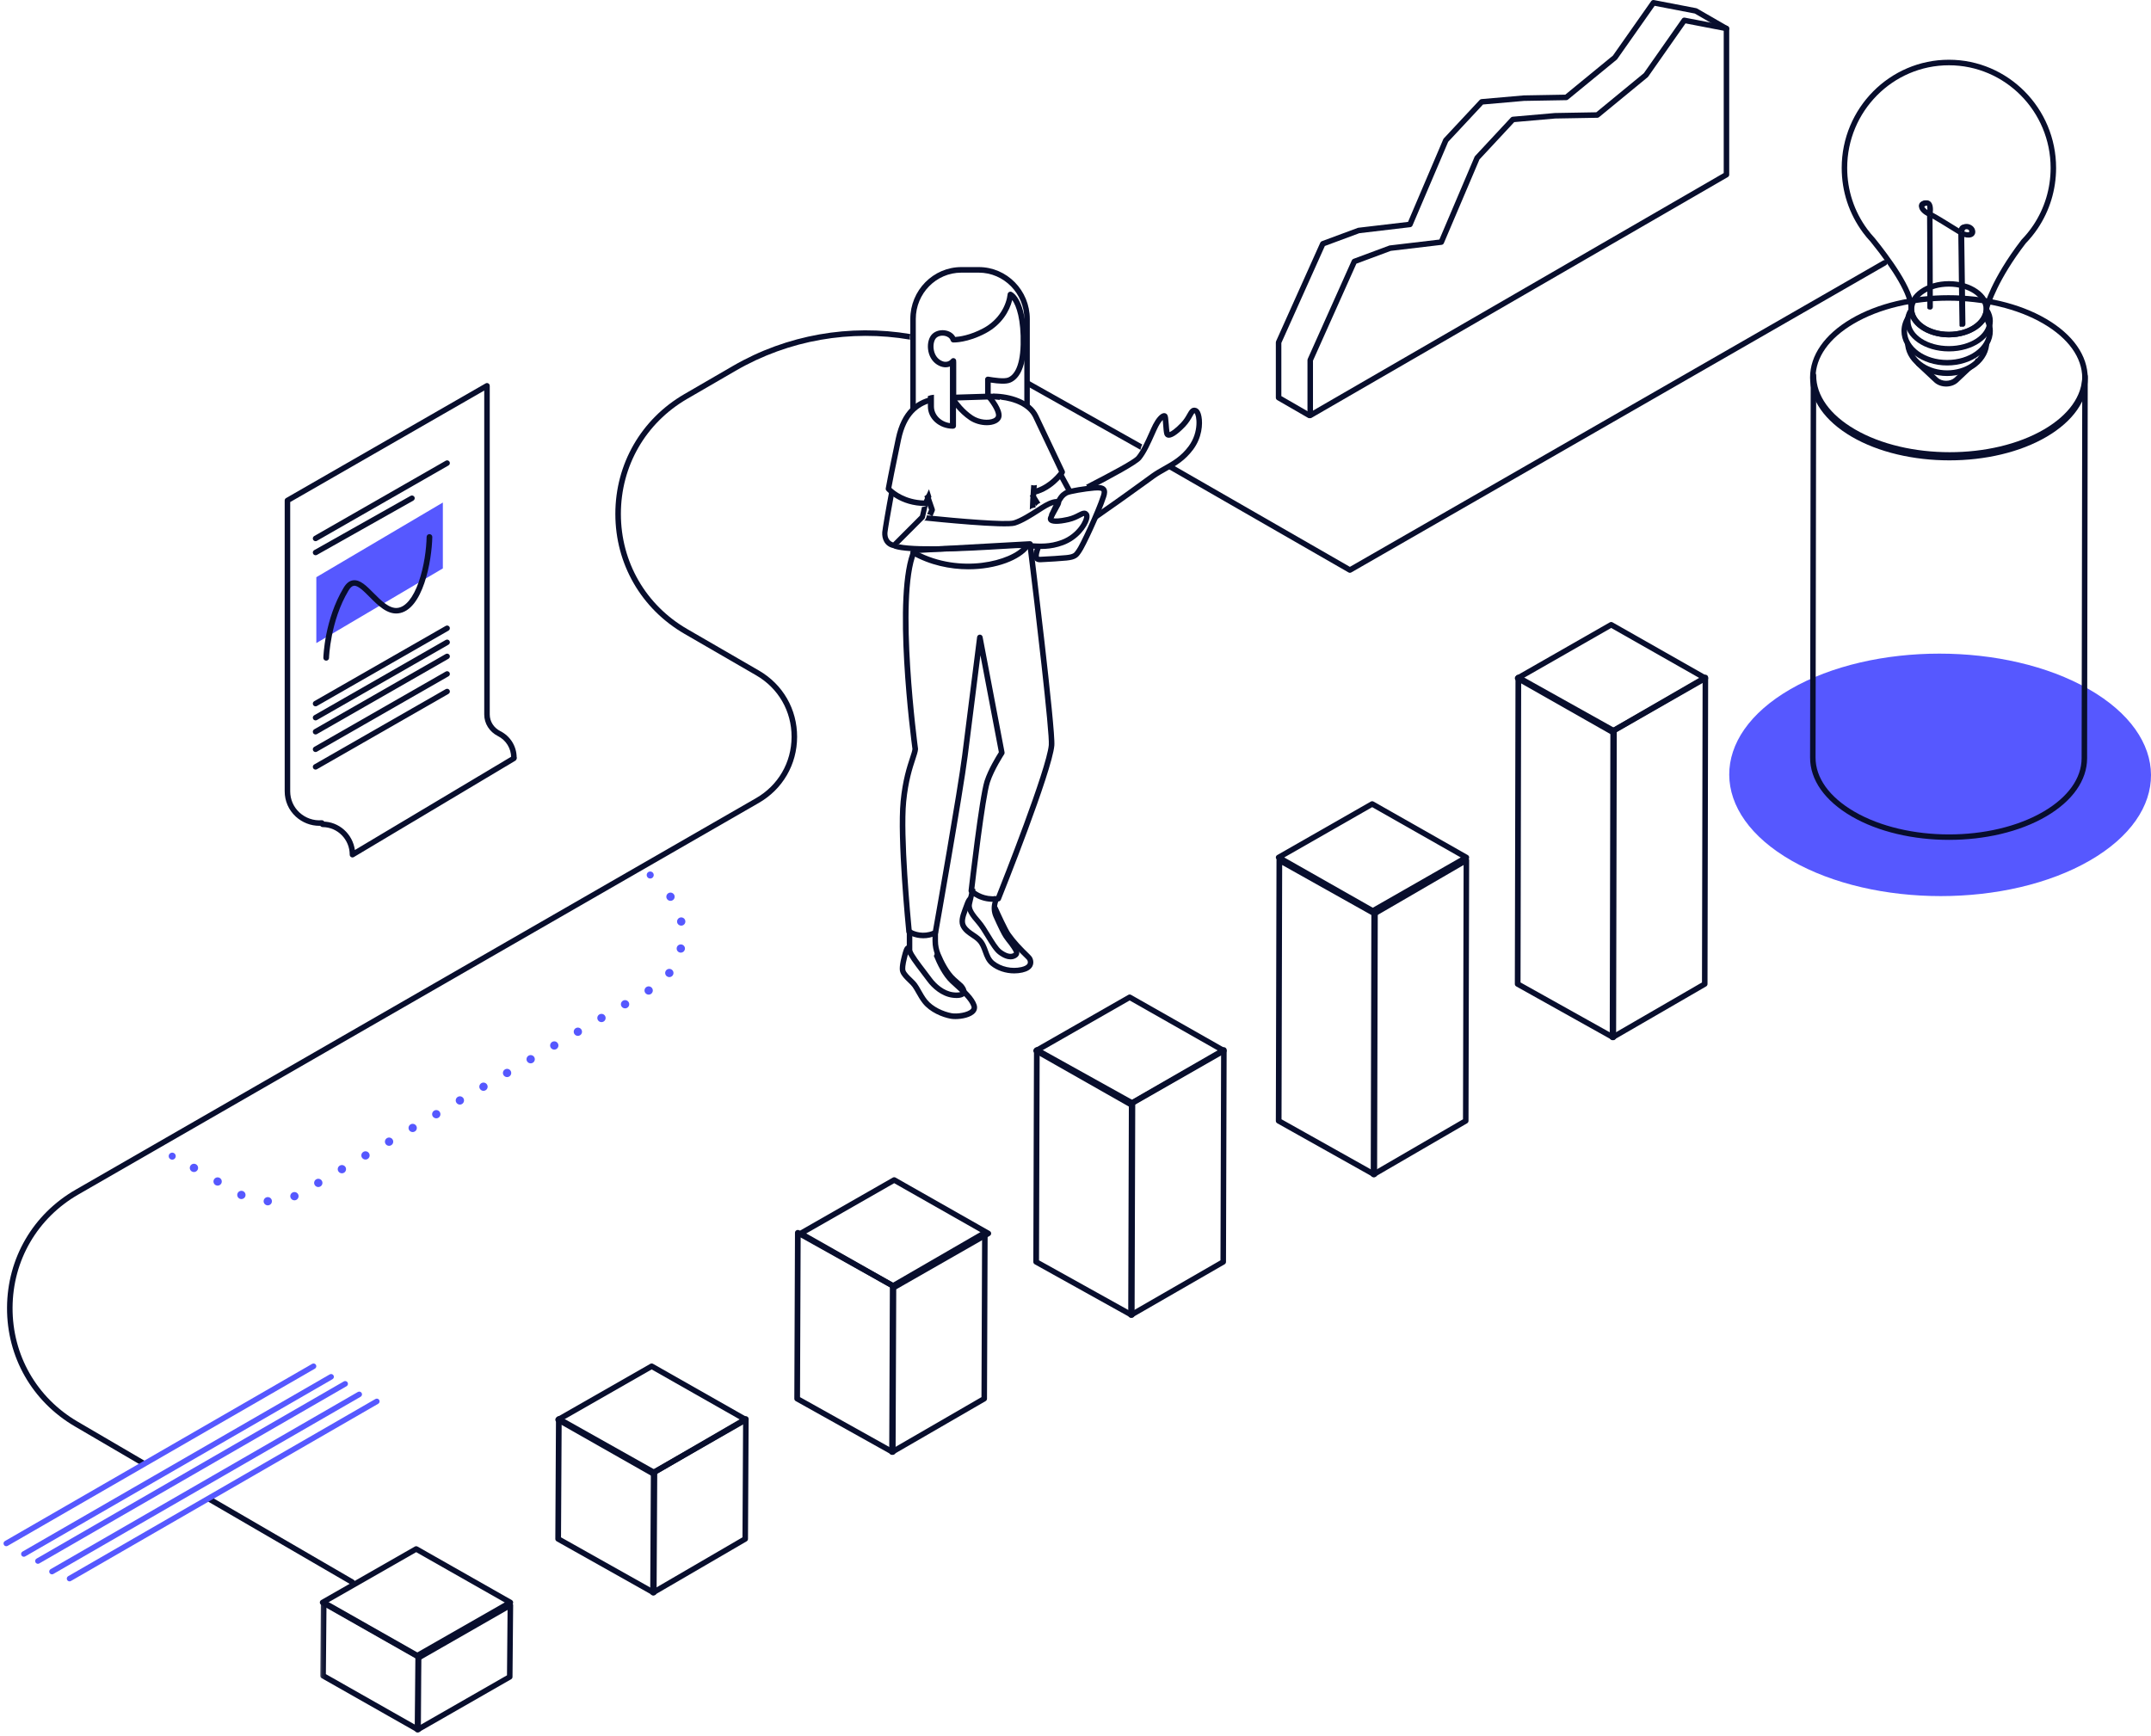 <svg height="494" viewBox="0 0 612 494" width="612" xmlns="http://www.w3.org/2000/svg" xmlns:xlink="http://www.w3.org/1999/xlink"><mask id="a" fill="#fff"><path d="m.101.225h28.861v37.775h-28.861z" fill="#fff" fill-rule="evenodd"/></mask><g fill="none" fill-rule="evenodd"><path d="m594.29 196.107c23.505 13.471 23.629 35.315.277 48.787-23.352 13.471-61.349 13.476-84.854.005-23.513-13.476-23.628-35.324-.277-48.795 23.353-13.472 61.341-13.472 84.854.004" fill="#5658ff"/><path d="m100.609 449.539-40.508-23.539c-.298.452-.673.855-1.101 1.177l40.812 23.715c.125.073.263.108.398.108.272 0 .535-.14.682-.389.22-.373.094-.854-.283-1.072" fill="#080e2d"/><path d="m259 95.061c-17.129-2.894-35.059.133-50.502 9.09l-13.772 7.988c-12.31 7.139-19.655 19.896-19.649 34.126.006 14.229 7.362 26.98 19.678 34.11l20.398 11.808c6.321 3.658 10.083 10.203 10.066 17.505s-3.811 13.828-10.15 17.457l-193.481 111.36c-12.2 6.985-19.522 19.547-19.588 33.603-.065 14.057 7.139 26.687 19.274 33.785l18.987 11.107c.413-.408.928-.728 1.547-.918l-19.74-11.547c-11.643-6.812-18.557-18.931-18.494-32.419.063-13.489 7.089-25.543 18.797-32.246l193.481-111.361c6.832-3.912 10.921-10.946 10.94-18.818.019-7.872-4.037-14.926-10.851-18.87l-20.398-11.808c-11.824-6.845-18.887-19.087-18.892-32.748-.006-13.662 7.046-25.91 18.865-32.764l13.772-7.988c15.179-8.805 32.815-11.755 49.646-8.865-.079-.527-.052-1.065.065-1.586" fill="#080e2d"/><path d="m292.102 108c.071.579.039 1.173-.102 1.737l32.482 18.263c.084-.528.255-1.04.518-1.503z" fill="#080e2d"/><path d="m536.894 74.393c-.219-.376-.7-.506-1.079-.288l-151.744 87.2-50.925-29.273c-.292.455-.674.852-1.147 1.157l51.677 29.705c.244.14.544.141.79 0l152.139-87.427c.377-.217.507-.697.289-1.074" fill="#080e2d"/><path d="m49 330c-.26 0-.52-.107-.707-.293-.047-.04-.087-.093-.127-.147-.033-.06-.067-.113-.093-.173-.02-.06-.04-.127-.053-.187-.013-.067-.02-.133-.02-.2 0-.06.007-.127.02-.193.013-.06.033-.127.053-.187.027-.06.06-.12.093-.173.04-.053.08-.107.127-.153.047-.047.093-.087.153-.12.053-.04.113-.067.173-.093s.12-.047.187-.06c.327-.067.667.04.9.273.187.187.293.447.293.707 0 .267-.107.52-.293.707-.187.187-.447.293-.707.293" fill="#5658ff"/><path d="m189.809 255.866c-.386-.533-.26-1.27.268-1.647.536-.376 1.269-.259 1.655.274.378.525.252 1.262-.276 1.639-.205.149-.449.22-.685.22-.37 0-.733-.172-.961-.486zm2.852 6.594c-.126-.635.292-1.255.93-1.38.638-.125 1.261.29 1.387.925s-.292 1.255-.93 1.38c-.079.016-.158.024-.236.024-.552 0-1.04-.384-1.15-.949zm.78 8.601c-.638-.141-1.032-.768-.89-1.403s.78-1.027 1.41-.886c.638.141 1.04.776.89 1.411-.118.541-.607.91-1.15.91-.087 0-.173-.008-.26-.031zm-3.719 6.751c-.52-.392-.622-1.129-.228-1.647.402-.517 1.142-.612 1.662-.22.52.392.615 1.129.221 1.647-.236.306-.583.463-.938.463-.252 0-.504-.078-.717-.243zm-6.185 4.642c-.331-.557-.142-1.278.425-1.607.559-.329 1.284-.141 1.615.423.331.557.142 1.278-.425 1.607-.181.11-.394.165-.591.165-.41 0-.804-.212-1.024-.588zm-6.713 3.913c-.331-.557-.142-1.278.425-1.607.559-.329 1.284-.141 1.615.423.331.557.142 1.278-.425 1.607-.189.11-.394.157-.591.157-.41 0-.804-.204-1.024-.58zm-6.713 3.913c-.331-.565-.142-1.286.418-1.607.567-.329 1.292-.141 1.623.416.323.565.142 1.286-.425 1.615-.189.11-.394.157-.599.157-.402 0-.796-.204-1.016-.58zm-6.713 3.913c-.331-.565-.142-1.286.418-1.615.567-.321 1.292-.133 1.615.423.331.565.142 1.286-.418 1.607-.189.11-.394.165-.599.165-.402 0-.804-.212-1.016-.58zm-6.721 3.905c-.323-.557-.134-1.278.425-1.607.567-.329 1.292-.141 1.615.423.331.557.142 1.278-.418 1.607-.189.11-.394.165-.599.165-.41 0-.804-.212-1.024-.588zm-6.713 3.913c-.331-.557-.134-1.278.425-1.607.559-.329 1.284-.141 1.615.423.331.557.142 1.278-.425 1.607-.181.11-.386.157-.591.157-.41 0-.804-.204-1.024-.58zm-6.713 3.913c-.331-.565-.142-1.278.425-1.607.559-.329 1.284-.141 1.615.416.331.565.142 1.286-.425 1.615-.189.102-.394.157-.591.157-.41 0-.804-.212-1.024-.58zm-6.713 3.905c-.331-.557-.142-1.278.425-1.607.559-.329 1.284-.133 1.615.423.331.565.142 1.278-.425 1.607-.189.11-.394.165-.599.165-.402 0-.796-.212-1.016-.588zm-6.713 3.913c-.331-.557-.142-1.278.418-1.607.567-.329 1.292-.141 1.623.423.323.557.134 1.278-.425 1.607-.189.11-.394.165-.599.165-.402 0-.796-.212-1.016-.588zm-6.721 3.913c-.323-.557-.134-1.278.425-1.607.567-.329 1.292-.141 1.615.423.331.557.142 1.278-.418 1.607-.189.11-.394.157-.599.157-.402 0-.804-.204-1.024-.58zm-6.713 3.913c-.323-.565-.134-1.286.425-1.607.559-.329 1.284-.141 1.615.416.331.565.142 1.286-.418 1.607-.189.11-.394.165-.599.165-.41 0-.804-.212-1.024-.58zm-6.713 3.913c-.331-.565-.142-1.286.425-1.615.559-.329 1.284-.141 1.615.423.331.557.142 1.278-.425 1.607-.181.11-.394.165-.591.165-.41 0-.804-.212-1.024-.58zm-6.713 3.905c-.331-.557-.142-1.278.425-1.607.559-.329 1.284-.141 1.615.423.331.557.142 1.278-.425 1.607-.189.11-.394.157-.591.157-.41 0-.804-.204-1.024-.58zm-48.377 3.975c-.567-.321-.756-1.043-.433-1.607.323-.565 1.048-.753 1.615-.431.567.321.756 1.043.433 1.607-.221.376-.615.588-1.024.588-.205 0-.402-.047-.591-.157zm41.664-.063c-.331-.565-.142-1.278.425-1.607.559-.329 1.284-.141 1.615.416.331.565.134 1.286-.425 1.615-.189.11-.394.157-.599.157-.402 0-.796-.204-1.016-.58zm-34.927 3.936c-.567-.329-.756-1.051-.433-1.607.331-.565 1.048-.761 1.615-.431.567.321.756 1.043.433 1.607-.221.376-.615.588-1.024.588-.205 0-.402-.055-.591-.157zm28.214-.024c-.331-.565-.142-1.286.418-1.615.567-.321 1.292-.133 1.623.423.323.565.134 1.286-.425 1.607-.189.11-.394.165-.599.165-.402 0-.796-.212-1.016-.58zm-21.376 3.889c-.583-.282-.835-.988-.552-1.568.284-.588.993-.831 1.576-.557.591.282.835.988.559 1.576-.205.416-.63.666-1.072.666-.165 0-.347-.039-.512-.118zm14.521-.251c-.26-.596.024-1.286.622-1.537.607-.259 1.3.024 1.552.619.252.596-.024 1.286-.63 1.545-.15.063-.307.094-.457.094-.465 0-.898-.274-1.087-.721zm-6.524 2.156c-.654-.016-1.174-.549-1.158-1.2.016-.651.559-1.168 1.213-1.153.654.016 1.166.557 1.15 1.207-.016.643-.544 1.145-1.182 1.145z" fill="#5658ff"/><path d="m185 250c-.067 0-.133-.007-.2-.02-.06-.013-.127-.033-.187-.06-.06-.02-.113-.053-.173-.087-.053-.04-.1-.08-.147-.127-.047-.047-.093-.1-.127-.153-.033-.053-.067-.113-.093-.173-.027-.06-.04-.12-.053-.187-.013-.067-.02-.127-.02-.193s.007-.133.02-.2c.013-.06.027-.127.053-.187.027-.06.06-.113.093-.167.033-.06.08-.107.127-.153.047-.047.093-.087.147-.127.06-.033.113-.067.173-.093s.127-.04.187-.053c.327-.067.673.04.907.273.187.187.293.44.293.707 0 .26-.107.52-.293.707-.187.187-.447.293-.707.293" fill="#5658ff"/><path d="m562.947 102.519c-.118-.322-.405-.524-.733-.519l-.037.002c-.522 1.354-1.571 2.445-3.147 2.754l-2.929 2.76.002.003c-.018.013-.036.027-.053.042-.574.507-1.425.798-2.335.798-.909 0-1.761-.291-2.335-.798-.005-.006-.012-.011-.018-.016-.02-.019-.053-.049-.054-.051l-2.883-2.695c-1.206-.35-2.068-1.182-2.583-2.226l-.104.004c-.313.011-.588.227-.693.546-.105.318-.018.673.219.893l5.136 4.801c.016.015.033.029.05.042.84.725 2.028 1.14 3.267 1.14 1.239 0 2.427-.415 3.266-1.139.017-.012.032-.026.047-.04l5.712-5.383c.241-.228.324-.596.206-.918" fill="#080e2d"/><path d="m557.495 108.5h.01z" fill="#080e2d"/><path d="m557.49 108.49.02.023-.02-.026z" fill="#080e2d"/><path d="m564.29 98.473c-.723 3.9-5.055 6.911-10.289 6.911-5.096 0-9.339-2.852-10.229-6.601-.824-.559-1.399-1.375-1.718-2.296-.03.278-.053.557-.053.84 0 5.334 5.383 9.673 12 9.673 6.616 0 12-4.339 12-9.673 0-.452-.052-.892-.127-1.327-.237.947-.757 1.809-1.584 2.473" fill="#080e2d"/><path d="m565.003 89c-.018.104-.035.208-.059.312-.115.498-.34.954-.632 1.365.705 1.069 1.105 2.261 1.105 3.522 0 4.543-5.121 8.239-11.416 8.239-6.295 0-11.417-3.696-11.417-8.239 0-1.069.293-2.089.809-3.027-.382-.478-.661-1.032-.834-1.621-.993 1.384-1.558 2.967-1.558 4.647 0 5.404 5.832 9.801 13 9.801s13-4.397 13-9.801c0-1.911-.738-3.69-1.997-5.199" fill="#080e2d"/><path d="m566.022 88c-.254.555-.578 1.102-.933 1.644.208.549.33 1.118.33 1.709 0 3.933-4.898 7.132-10.918 7.132-6.021 0-10.918-3.199-10.918-7.132 0-.576.108-1.135.308-1.672-.421-.497-.74-1.059-.918-1.654-.622 1.024-.971 2.147-.971 3.326 0 4.768 5.607 8.647 12.5 8.647 6.892 0 12.5-3.879 12.5-8.647 0-1.188-.349-2.321-.978-3.353" fill="#080e2d"/><path d="m531.293 65.238c.625.846 1.336 1.698 2.11 2.53 4.187 5.17 11.152 14.562 11.152 19.831 0 3.764 4.461 6.827 9.945 6.827s9.945-3.062 9.945-6.827c0-.064.008-.127.023-.189.077-.316 1.992-7.865 10.669-19.15.018-.024.037-.046.058-.068 1.212-1.251 2.309-2.603 3.263-4.02.006-.009.013-.02.02-.03 3.246-4.838 4.962-10.494 4.962-16.358 0-16.107-12.982-29.21-28.94-29.21s-28.941 13.103-28.941 29.21c0 6.344 1.981 12.378 5.73 17.449zm23.207 30.762c-6.344 0-11.505-3.768-11.505-8.401 0-3.491-3.924-10.342-10.765-18.794-.78-.836-1.528-1.733-2.189-2.627l.002-.001c-3.969-5.387-6.045-11.728-6.045-18.393 0-16.975 13.682-30.784 30.5-30.784 16.818 0 30.5 13.81 30.5 30.784 0 6.19-1.814 12.16-5.246 17.265-.012.018-.026.036-.039.054-.963 1.436-2.108 2.849-3.372 4.157-7.953 10.353-10.106 17.599-10.339 18.446-.079 4.584-5.209 8.294-11.504 8.294z" fill="#080e2d"/><path d="m554.5 81.563c-5.444 0-9.873 2.887-9.873 6.437 0 3.549 4.429 6.436 9.873 6.436s9.872-2.887 9.872-6.436c0-3.55-4.428-6.437-9.872-6.437m0 14.437c-6.341 0-11.5-3.588-11.5-8s5.159-8 11.5-8c6.34 0 11.5 3.589 11.5 8s-5.159 8-11.5 8" fill="#080e2d"/><path d="m547.768 57.744c-.159 0-.357.058-.592.177-.488.244-.465.475-.455.563.056.569 1.01 1.329 1.649 1.667.099-.901.063-2.014-.326-2.321-.072-.058-.165-.086-.275-.086zm10.135 8.17c.828.426 1.85.535 2.233.217.059-.048.237-.196.088-.685-.156-.509-.884-.918-1.468-.824-.629.1-.819.717-.853 1.292zm-.025 27.085c-.195 0-.356-.163-.359-.366-.004-.232-.326-22.73-.34-26.288-.486-.298-1.331-.842-2.292-1.458-1.833-1.177-4.709-3.024-5.869-3.649l.089 26.393c.001.205-.159.372-.358.373h-.001c-.198 0-.359-.166-.359-.37l-.09-26.7c-.804-.344-2.193-1.366-2.294-2.374-.037-.381.08-.918.857-1.308.663-.332 1.207-.336 1.617-.013.822.649.677 2.453.578 3.196.933.448 3.288 1.946 6.208 3.822.771.495 1.468.942 1.959 1.251.206-1.277 1.036-1.559 1.421-1.62.941-.149 1.999.475 2.262 1.336.259.846-.091 1.296-.322 1.488-.611.508-1.742.411-2.687.016.031 4.535.335 25.671.338 25.896.003.205-.156.374-.354.377z" fill="#080e2d"/><path d="m548.182 58.5c-.057 0-.191.018-.433.134-.213.103-.25.175-.251.175.029.224.446.651.953 1.003.018-.732-.101-1.215-.225-1.308zm.631 2.354c.019.008.038.016.057.024.144.059.239.199.239.355v.12c.033-.06.081-.113.142-.15.057-.034.119-.053.184-.056-.038-.019-.073-.036-.107-.051-.154-.071-.243-.235-.22-.403-.034.047-.079.087-.132.115-.05.027-.106.042-.162.046zm10.073 5.019c.725.292 1.424.294 1.608.147.002-.006.016-.079-.038-.252-.091-.287-.633-.609-1.061-.542-.107.016-.405.062-.509.647zm-1.125.224c.061.036.118.07.171.102.117.07.189.195.19.331 0 .059.001.124.001.195.029-.056.072-.104.125-.14.056-.038.119-.06.184-.066-.046-.021-.091-.042-.136-.064-.139-.069-.224-.215-.214-.37.003-.051.007-.1.012-.148-.039.053-.091.097-.153.125-.057.026-.121.038-.182.035zm.683 26.903c-.408 0-.745-.331-.751-.739-.003-.216-.318-21.396-.345-25.511-.509-.306-1.281-.784-2.144-1.318-1.54-.953-3.976-2.461-5.362-3.245l.088 25.172c.001.2-.077.389-.218.531-.142.142-.331.221-.531.222-.415 0-.753-.335-.754-.747l-.091-25.881c-.837-.413-2.209-1.399-2.327-2.531-.042-.406.043-1.164 1.087-1.668 1.015-.491 1.672-.255 2.044.028.875.666.881 2.195.77 3.208 1.095.557 3.325 1.927 6.089 3.638.572.354 1.103.682 1.542.951.383-1.055 1.238-1.307 1.626-1.366 1.153-.175 2.399.544 2.724 1.572.344 1.088-.203 1.673-.454 1.874-.668.535-1.712.494-2.578.253.04 4.44.244 18.414.332 24.412l.006.384c.005.413-.326.754-.74.76z" fill="#080e2d"/><path d="m93.388 455.998 25.197 14.311 25.026-14.306-25.197-14.311zm25.199 16.002c-.138 0-.276-.035-.399-.105l-26.79-15.216c-.246-.14-.399-.398-.399-.679-.001-.279.151-.538.396-.679l26.616-15.216c.247-.141.552-.141.799-.001l26.79 15.216c.246.14.398.398.399.678 0 .28-.151.539-.397.679l-26.616 15.216c-.124.071-.262.107-.4.107z" fill="#080e2d"/><path d="m1.716 21.398 25.46 14.446.17-19.017-25.46-14.446zm26.254 16.602c-.139 0-.278-.036-.403-.106l-27.063-15.356c-.251-.142-.405-.407-.403-.693l.187-20.836c.002-.281.156-.541.405-.68.249-.14.554-.139.803.002l27.063 15.356c.251.142.405.407.403.693l-.186 20.835c-.002.282-.157.541-.406.681-.123.07-.261.104-.4.104z" fill="#080e2d" mask="url(#a)" transform="translate(91 455)"/><path d="m160.388 403.998 25.198 14.311 25.026-14.308-25.198-14.311zm25.199 16.002c-.138 0-.275-.035-.399-.105l-26.79-15.215c-.246-.14-.399-.398-.399-.679-.001-.279.151-.538.396-.679l26.616-15.216c.247-.141.552-.141.8-.001l26.79 15.215c.246.14.399.398.399.679 0 .28-.151.539-.397.679l-26.615 15.216c-.124.071-.263.106-.401.106z" fill="#080e2d"/><path d="m186.752 419.527-.172 32.312 24.668-14.366.172-32.311zm-.966 34.473c-.136 0-.272-.035-.394-.106-.245-.142-.394-.403-.392-.686l.182-34.14c.002-.279.15-.537.391-.677l26.246-15.284c.244-.142.545-.142.789-.001.244.142.394.404.392.686l-.182 34.14c-.002.279-.151.537-.392.677l-26.246 15.284c-.122.072-.259.107-.395.107z" fill="#080e2d"/><path d="m159.621 437.475 25.581 14.377.176-32.327-25.58-14.377zm26.382 16.525c-.14 0-.279-.035-.405-.106l-27.194-15.284c-.252-.142-.406-.404-.405-.687l.187-34.14c.002-.281.156-.54.406-.679.25-.14.558-.139.808.001l27.194 15.284c.252.141.406.403.405.686l-.187 34.141c-.002.281-.156.539-.406.679-.125.069-.264.104-.403.104z" fill="#080e2d"/><path d="m229.388 350.998 25.198 14.311 25.026-14.307-25.198-14.31zm25.199 16.002c-.138 0-.275-.035-.399-.105l-26.79-15.216c-.246-.14-.399-.398-.399-.679-.001-.279.151-.538.396-.679l26.616-15.216c.247-.141.552-.141.8-.001l26.79 15.215c.246.14.399.398.399.679 0 .28-.151.539-.397.679l-26.615 15.216c-.124.071-.263.107-.401.107z" fill="#080e2d"/><path d="m254.753 366.424-.175 45.429 24.669-14.277.175-45.429zm-.966 47.576c-.136 0-.272-.035-.393-.105-.245-.141-.394-.4-.393-.681l.182-47.245c.002-.277.15-.534.392-.673l26.246-15.189c.244-.142.544-.142.789-.002.244.141.394.4.392.681l-.182 47.245c-.002.277-.15.534-.392.673l-26.246 15.189c-.122.071-.259.106-.395.106z" fill="#080e2d"/><path d="m227.621 397.577 25.578 14.286.18-45.44-25.578-14.286zm26.382 16.423c-.14 0-.279-.035-.405-.105l-27.193-15.189c-.252-.14-.406-.4-.405-.681l.187-47.245c.001-.28.155-.537.406-.676.25-.139.558-.139.809 0l27.194 15.189c.251.14.406.4.405.681l-.188 47.245c-.001.279-.155.536-.406.676-.125.069-.265.104-.404.104z" fill="#080e2d"/><path d="m296.388 298.998 25.198 14.311 25.026-14.306-25.198-14.311zm25.199 16.002c-.138 0-.275-.035-.399-.105l-26.79-15.216c-.246-.14-.399-.398-.399-.679-.001-.279.151-.538.396-.679l26.616-15.216c.247-.141.553-.141.8-.001l26.79 15.216c.246.14.399.398.399.678 0 .28-.151.539-.397.679l-26.615 15.216c-.124.071-.263.107-.401.107z" fill="#080e2d"/><path d="m322.753 314.356-.176 58.507 24.67-14.218.177-58.507zm-.966 60.644c-.136 0-.272-.035-.393-.104-.245-.14-.394-.398-.393-.678l.182-60.313c.001-.278.149-.533.392-.672l26.245-15.126c.245-.141.545-.141.789-.001.244.14.394.398.393.678l-.182 60.313c-.001.277-.149.533-.391.672l-26.246 15.126c-.122.07-.259.105-.395.105z" fill="#080e2d"/><path d="m295.621 358.645 25.578 14.227.181-58.516-25.578-14.227zm26.383 16.355c-.14 0-.279-.035-.405-.104l-27.194-15.126c-.251-.14-.406-.398-.405-.678l.187-60.314c.001-.278.155-.535.406-.674.251-.139.559-.139.809.001l27.194 15.126c.252.14.406.398.405.678l-.187 60.314c-.001.278-.155.535-.406.674-.125.069-.264.104-.403.104z" fill="#080e2d"/><path d="m365.388 243.998 25.198 14.311 25.026-14.308-25.198-14.311zm25.199 16.002c-.138 0-.275-.035-.399-.105l-26.79-15.215c-.246-.14-.399-.398-.399-.679-.001-.279.151-.538.396-.679l26.616-15.216c.247-.141.553-.141.8-.001l26.79 15.215c.246.14.398.398.399.679 0 .28-.151.539-.397.679l-26.615 15.216c-.124.071-.263.106-.401.106z" fill="#080e2d"/><path d="m391.753 260.489-.177 72.357 24.671-14.335.178-72.357zm-.966 74.511c-.136 0-.272-.035-.393-.105-.245-.142-.394-.402-.393-.683l.181-74.178c.001-.279.15-.537.392-.678l26.246-15.25c.243-.142.544-.142.788-.001s.394.401.393.682l-.182 74.178c-.001.279-.15.537-.392.678l-26.246 15.25c-.122.071-.259.106-.395.106z" fill="#080e2d"/><path d="m364.62 318.511 25.578 14.343.182-72.366-25.578-14.343zm26.384 16.489c-.14 0-.279-.035-.405-.105l-27.194-15.25c-.252-.141-.406-.401-.405-.682l.186-74.178c.001-.281.155-.539.406-.68.251-.14.559-.139.809.001l27.195 15.25c.251.141.406.401.405.682l-.187 74.179c-.001.281-.155.539-.406.679-.125.07-.265.105-.404.105z" fill="#080e2d"/><path d="m433.388 192.998 25.198 14.311 25.026-14.307-25.198-14.311zm25.199 16.002c-.138 0-.275-.035-.399-.105l-26.79-15.216c-.246-.14-.399-.398-.399-.679-.001-.279.151-.538.396-.679l26.616-15.216c.247-.141.553-.141.8-.001l26.79 15.215c.246.14.399.398.399.679 0 .28-.151.539-.397.679l-26.615 15.216c-.124.071-.263.107-.401.107z" fill="#080e2d"/><path d="m459.753 208.431-.178 85.423 24.671-14.284.178-85.424zm-.967 87.569c-.135 0-.271-.035-.392-.105-.245-.14-.395-.4-.394-.68l.182-87.237c0-.279.149-.536.392-.676l26.245-15.195c.244-.141.544-.142.788-.002.245.14.395.4.394.681l-.182 87.237c-.001.279-.149.536-.391.676l-26.246 15.195c-.122.071-.259.107-.395.107z" fill="#080e2d"/><path d="m432.62 279.57 25.578 14.292.183-85.431-25.577-14.292zm26.384 16.43c-.14 0-.279-.034-.405-.105l-27.194-15.195c-.251-.14-.406-.4-.405-.68l.187-87.239c.001-.279.155-.537.406-.677.25-.139.559-.139.809.001l27.194 15.195c.251.14.406.4.405.68l-.187 87.239c-.001.279-.155.537-.406.677-.125.07-.264.104-.404.104z" fill="#080e2d"/><path d="m1.788 440c-.272 0-.537-.141-.682-.393-.217-.376-.088-.857.288-1.074l87.425-50.428c.376-.218.858-.088 1.075.288.218.376.089.856-.288 1.074l-87.425 50.428c-.124.072-.26.105-.393.105" fill="#5658ff"/><path d="m6.788 443c-.272 0-.537-.141-.682-.393-.217-.376-.088-.857.288-1.074l87.426-50.428c.375-.218.858-.088 1.075.288.217.376.088.856-.288 1.074l-87.426 50.428c-.124.072-.26.105-.393.105" fill="#5658ff"/><path d="m10.788 445c-.272 0-.537-.141-.682-.393-.217-.376-.088-.857.288-1.074l87.426-50.427c.375-.218.857-.089 1.075.288.217.376.088.856-.288 1.074l-87.426 50.427c-.124.072-.26.105-.393.105" fill="#5658ff"/><path d="m14.788 448c-.272 0-.537-.141-.682-.393-.217-.376-.088-.857.288-1.074l87.425-50.427c.376-.218.858-.089 1.075.288.218.376.089.856-.288 1.074l-87.425 50.427c-.124.072-.26.105-.393.105" fill="#5658ff"/><path d="m19.788 450c-.272 0-.537-.141-.682-.393-.217-.376-.088-.857.288-1.074l87.426-50.428c.376-.218.858-.088 1.075.288.217.376.088.856-.288 1.074l-87.426 50.428c-.124.072-.26.105-.393.105" fill="#5658ff"/><path d="m90 183v-18.749l36-21.251v18.749z" fill="#5658ff"/><g fill="#080e2d"><path d="m89.785 205c-.271 0-.535-.139-.68-.389-.217-.373-.088-.848.287-1.063l37.43-21.443c.375-.216.854-.087 1.072.285.217.372.088.848-.288 1.063l-37.43 21.443c-.123.071-.259.104-.391.104"/><path d="m89.785 209c-.271 0-.535-.139-.68-.389-.217-.373-.088-.848.287-1.063l37.43-21.442c.375-.216.854-.087 1.072.285.217.372.088.848-.288 1.063l-37.43 21.442c-.123.071-.259.104-.391.104"/><path d="m89.785 154c-.271 0-.535-.139-.68-.389-.217-.373-.088-.848.287-1.063l37.43-21.443c.375-.216.854-.087 1.072.285.217.372.088.848-.288 1.063l-37.43 21.443c-.123.071-.259.104-.391.104"/><path d="m89.794 158c-.274 0-.541-.139-.687-.387-.219-.371-.089-.844.29-1.057l27.414-15.452c.378-.214.863-.087 1.083.283.219.37.09.844-.29 1.057l-27.414 15.452c-.124.07-.262.104-.396.104"/><path d="m89.785 214c-.271 0-.535-.139-.68-.389-.217-.373-.088-.848.287-1.063l37.43-21.443c.375-.216.854-.087 1.072.285.217.372.088.848-.288 1.063l-37.43 21.443c-.123.071-.259.104-.391.104"/><path d="m89.785 219c-.271 0-.535-.139-.68-.389-.217-.373-.088-.848.287-1.063l37.43-21.443c.375-.216.854-.087 1.072.285.217.372.088.848-.288 1.063l-37.43 21.443c-.123.071-.259.104-.391.104"/><path d="m92.809 188c-.006 0-.014 0-.02 0-.446-.011-.8-.37-.789-.803.012-.439.337-10.874 5.769-19.949.778-1.299 1.669-1.991 2.726-2.114 1.976-.231 3.753 1.569 5.823 3.652 2.078 2.09 4.431 4.458 6.753 4.209 2.323-.251 4.474-2.866 6.058-7.365 1.572-4.466 2.195-9.571 2.253-12.859.008-.432.371-.791.822-.77.446.008.802.364.795.796-.12 6.768-2.662 20.99-9.75 21.754-3.113.335-5.76-2.328-8.096-4.678-1.623-1.633-3.308-3.322-4.464-3.184-.511.06-1.023.513-1.521 1.345-5.227 8.732-5.55 19.098-5.552 19.202-.011.425-.37.764-.808.764"/><path d="m89.785 201c-.271 0-.535-.139-.68-.389-.217-.373-.088-.848.287-1.063l37.43-21.443c.375-.216.854-.087 1.072.285.217.372.088.848-.288 1.063l-37.43 21.443c-.123.071-.259.104-.391.104"/><path d="m100.282 244c-.134 0-.267-.035-.388-.104-.244-.141-.394-.403-.394-.686 0-4.326-3.463-7.844-7.719-7.844-.432 0-.782-.354-.782-.791 0-.437.349-.791.782-.791 4.674 0 8.552 3.526 9.19 8.097l44.85-26.77c.372-.222.85-.097 1.071.279.219.376.095.861-.276 1.083l-45.937 27.418c-.122.074-.259.11-.397.11"/><path d="m90.856 235c-2.46 0-4.87-.938-6.713-2.635-2.026-1.866-3.143-4.423-3.143-7.203v-82.746c0-.28.15-.539.393-.679l56.774-32.633c.242-.139.542-.139.784.001.242.14.391.399.391.678v93.552c0 1.973 1.159 3.784 3.023 4.726 2.858 1.444 4.634 4.327 4.634 7.523 0 .432-.351.783-.784.783s-.784-.351-.784-.783c0-2.603-1.446-4.95-3.774-6.125-2.395-1.211-3.883-3.557-3.883-6.124v-92.197l-55.205 31.731v82.293c0 2.337.937 4.486 2.637 6.052 1.716 1.579 4.014 2.381 6.3 2.193.441-.037.81.287.846.717.035.432-.287.809-.719.844-.259.021-.519.031-.778.031"/><path d="m262.419 144.261c-.032.002-.062-.007-.094-.007l-.573 2.466-7.634 7.649c-1.527-.508-1.673-1.965-1.614-2.83.04-.577.947-6.018 1.824-10.668-.238-.065-.47-.15-.684-.267-.252-.138-.479-.356-.673-.605-.907 4.748-1.907 10.71-1.957 11.429v.001c-.127 1.86.641 4.034 3.179 4.556.048.01.096.015.145.015.192 0 .379-.077.519-.218l8.09-8.106c.102-.102.174-.232.207-.376l.847-3.643c-.446.353-.997.577-1.581.604"/><path d="m291.438 115.705c.595.098 1.15.38 1.562.829v-25.772c0-8.14-6.517-14.762-14.527-14.762h-4.946c-8.01 0-14.526 6.622-14.526 14.762v26.238c.412-.463.968-.756 1.562-.871v-25.368c0-7.264 5.816-13.175 12.964-13.175h4.946c7.149 0 12.965 5.911 12.965 13.175z"/><path d="m305 139.356-2.913-5.356c-.167.566-.573 1.01-1.087 1.309l2.553 4.691c.363-.343.846-.577 1.447-.644"/><path d="m294.073 140c-.23.447-.584.824-1.073 1.046l1.839 2.954c.265-.408.651-.73 1.161-.902z"/><path d="m302.921 133.993s-5.695-11.997-7.518-15.849c-2.107-4.459-8.119-6.097-12.626-6.145-.244.002-.49.119-.642.326-.07.097-.113.209-.136.325.197-.043.408-.068.633-.068 1.03 0 1.749.485 2.175 1.162 3.651.425 7.672 1.918 9.177 5.1 1.613 3.41 6.263 13.207 7.308 15.408-.859 1.107-3.714 4.361-7.853 5.073.095.581.007 1.157-.214 1.674 5.891-.708 9.473-5.953 9.638-6.201.159-.238.181-.545.058-.805"/><path d="m293.832 272.868c-.2-.592-.632-1.008-.946-1.313-2.149-2.079-3.889-3.902-5.397-6.039-.83-1.177-2.923-5.743-3.66-7.403-.143-.322-.473-.488-.806-.446.033.177.048.357.051.538.616.791.748 1.938.394 2.884.882 1.899 2.096 4.414 2.756 5.348 1.578 2.238 3.375 4.123 5.589 6.264.22.213.47.455.547.68.118.35.112.636-.019.873-.223.405-.854.741-1.776.948-2.688.602-5.71-.061-7.702-1.687-.922-.754-1.328-1.871-1.758-3.054-.443-1.218-.9-2.479-1.938-3.532-.633-.642-1.332-1.11-2.009-1.562-.903-.604-1.757-1.176-2.309-2.094-.542-.901-.276-2.06.403-3.881.118-.317.229-.622.333-.91.089-.246.184-.51.28-.764.172.169.376.328.606.476-.645-.901-.707-2.214-.169-3.184-1.065-.146-1.564 1.223-2.179 2.928-.102.282-.21.582-.326.893-.694 1.861-1.237 3.665-.276 5.265.734 1.222 1.775 1.917 2.783 2.591.639.428 1.243.831 1.763 1.36.797.807 1.177 1.853 1.578 2.96.484 1.332.985 2.71 2.243 3.738 1.776 1.45 4.235 2.253 6.683 2.253.786 0 1.571-.083 2.331-.254 1.401-.314 2.342-.892 2.799-1.718.35-.635.397-1.382.134-2.16"/><path d="m288.465 268.117c-.026-.051-.058-.1-.095-.146-.64-.778-1.141-1.438-1.578-2.076-.472-.691-1.447-2.671-2.746-5.577-.439-.981-.519-2.092-.225-3.128l.604-2.131c-.198.048-.409.079-.64.079-.338 0-.633-.068-.903-.168l-.502 1.771c-.399 1.408-.291 2.915.305 4.246 1.375 3.077 2.346 5.036 2.885 5.825.445.651.95 1.319 1.582 2.092.015.026.032.052.05.077 1.054 1.434 1.259 1.947 1.287 2.125-.036.029-.107.079-.248.154-.769.41-1.986.057-3.341-.973-.913-.695-2.052-2.562-3.154-4.367-.9-1.475-1.83-3-2.718-4.017-1.807-2.068-2.738-3.406-2.487-4.546l1-4.352c-.585-.172-1.023-.536-1.315-1.005l-1.148 4.994c-.442 2.012 1.026 3.895 2.842 5.973.8.917 1.695 2.383 2.56 3.802 1.231 2.018 2.394 3.924 3.537 4.794 1.46 1.109 2.628 1.437 3.499 1.437.622 0 1.092-.168 1.408-.336.288-.154.887-.474 1.039-1.181.164-.764-.201-1.589-1.499-3.366"/><path d="m277.871 285.914c-.726-2.185-2.999-4.242-5.197-6.232-.426-.385-.843-.762-1.236-1.13-2.794-2.618-4.644-7.97-4.987-9.016-.098-.302-.356-.498-.654-.531.486.948.433 2.19-.149 3.077.02-.01.042-.019.061-.03.896 2.236 2.514 5.654 4.678 7.683.399.374.823.757 1.255 1.148 1.95 1.765 4.161 3.765 4.753 5.548.09.27.052.468-.129.686-.867 1.039-3.996 1.482-5.497 1.208-2.304-.419-5.362-1.768-7.001-3.836-.674-.85-1.208-1.794-1.724-2.707-.388-.687-.754-1.336-1.152-1.888-.379-.527-.905-1.036-1.463-1.575-.743-.717-1.583-1.531-1.815-2.218-.122-.365-.073-1.465.443-3.493.076-.299.174-.683.277-1.046.09.065.191.126.294.186-.503-.795-.588-1.86-.252-2.748-.17.002-.339.031-.492.123-.616.364-.895 1.356-1.343 3.115-.808 3.171-.499 4.086-.399 4.386.356 1.059 1.304 1.974 2.219 2.86.505.487.981.948 1.278 1.361.346.48.692 1.092 1.058 1.739.521.922 1.112 1.966 1.863 2.914 2.021 2.55 5.538 3.965 7.937 4.402.353.065.805.1 1.311.1 1.882 0 4.516-.492 5.642-1.842.538-.644.686-1.441.42-2.244"/><path d="m274.01 280.053c-.023-.027-.047-.052-.074-.075l-.804-.71c-.44-.387-.873-.767-1.279-1.136-1.893-1.72-3.363-4.66-4.265-6.824-.469-1.126-.707-2.315-.707-3.535v-4.154c0-.065-.022-.123-.038-.184-.242.696-.758 1.277-1.529 1.542v2.797c0 1.426.278 2.816.827 4.133.962 2.31 2.55 5.464 4.656 7.379.412.374.851.76 1.298 1.153l.758.669c.575.68.592 1.019.57 1.058-.049.094-.613.419-2.273.197-2.549-.34-4.812-2.325-6.08-4.071-.498-.687-1.095-1.468-1.712-2.276-1.5-1.964-3.553-4.654-3.776-5.612-.004-.019-.01-.038-.016-.057v-5.632c-.668-.366-1.08-1.005-1.236-1.716-.196.142-.331.361-.331.62v6.942c0 .128.039.255.104.368.373 1.215 1.844 3.199 4.007 6.032.609.797 1.198 1.568 1.69 2.246 1.458 2.009 4.1 4.298 7.141 4.704.445.059.856.088 1.232.088 1.335 0 2.234-.369 2.625-1.088.429-.788.164-1.749-.791-2.859"/><path d="m259.394 264.633c.839.429 3.231 1.398 6.037.232.754-4.266 7.081-40.144 8.321-49.922 1.159-9.151 4.249-33.657 4.249-33.657.048-.387.372-.68.763-.692.389-.017.733.26.806.643l6.245 32.836c.038.202-.004.41-.116.581-.029.043-2.903 4.428-4.06 8.017-1.353 4.198-4.056 27.202-4.441 30.518.721.611 2.901 2.151 6.267 1.812 1.641-4.121 14.338-36.206 14.934-42.995.298-3.397-3.76-37.935-6.028-56.385l-31.639 1.76c-5.268 12.714.402 55.222.461 55.656.008.058.009.115.005.172-.065.758-.364 1.663-.777 2.917-.805 2.44-2.021 6.129-2.596 12.037-.938 9.641 1.246 33.089 1.57 36.469m3.304 2.367c-2.571 0-4.382-1.15-4.49-1.221-.201-.131-.332-.345-.355-.584-.108-1.085-2.632-26.681-1.61-37.183.591-6.084 1.841-9.872 2.667-12.379.349-1.058.628-1.904.694-2.478-.379-2.827-5.834-44.468-.13-56.866.122-.266.384-.444.679-.46l32.871-1.829c.409-.012.783.28.834.694.266 2.161 6.516 52.983 6.124 57.449-.655 7.453-14.62 42.394-15.214 43.878-.105.262-.342.449-.622.49-5.208.767-8.234-2.337-8.361-2.47-.161-.169-.239-.402-.213-.634.125-1.082 3.054-26.567 4.552-31.219 1.067-3.309 3.406-7.09 4.069-8.13l-5.245-27.584c-.965 7.658-2.789 22.108-3.62 28.667-1.317 10.387-8.335 50.012-8.405 50.411-.045.251-.208.465-.439.576-1.356.647-2.645.873-3.785.873"/><path d="m265.956 144.827-1.665-4.827c-.3.524-.758.957-1.291 1.211l1.328 3.853c-.11.263-.296.703-.542 1.275.132.015.263.029.39.058.386.088.762.318 1.085.602.422-.98.669-1.58.678-1.599.075-.183.082-.387.017-.574"/><path d="m286 113.109c-1.348-.73-2.82-1.109-4.423-1.109l-10.54.326c.14.504.164 1.038.013 1.536-.015.048-.034.091-.05.138l10.6-.328c.835 0 1.721-.016 2.747.139.625-.427.947-.473 1.653-.702"/><path d="m294.616 144.435c.024-.688.054-1.391.094-2.108.073-1.328.172-2.693.271-4.054.006-.091.013-.18.019-.271-.244.067-.503.115-.796.115-.295 0-.557-.049-.804-.118-.004.053-.008.107-.012.162-.099 1.37-.198 2.744-.272 4.08-.053.946-.089 1.868-.116 2.759.409-.333.946-.547 1.616-.565"/><path d="m292.792 155.351c-.529 0-.968-.137-1.337-.351-.001.017-.002.039-.003.055-3.672 4.658-18.32 8.349-30.626 1.812.073-.147.143-.293.215-.44-.607-.031-1.104-.225-1.486-.535-.155.316-.312.632-.469.946-.19.38-.051.845.317 1.053 5.167 2.921 10.872 4.109 16.132 4.109 7.877 0 14.752-2.666 17.305-6.167.077-.105.126-.228.145-.357.005-.042.011-.095.016-.145-.071.005-.134.021-.208.021"/><path d="m264.313 139.226-1.458 3.193c-5.289-.156-8.383-2.756-9.243-3.59.22-1.196.982-5.228 2.767-13.715 1.495-7.102 4.964-9.487 8.376-10.494-.16-.521-.174-1.088-.051-1.621-3.88 1.033-8.118 3.587-9.844 11.787-2.184 10.384-2.842 14.127-2.848 14.164-.041.233.023.471.176.65.153.18 3.818 4.4 11.165 4.4.03 0 .061-.001.092-.001.346-.002.649-.235.743-.572l.812-2.061c-.213-.674-.304-.951-.687-2.14"/><path d="m270.541 103.332c-.095 0-.177-.017-.268-.024v17.1c-2.574-.368-4.547-2.353-4.547-4.738v-3.348c-.627.045-1.155.178-1.727.383v2.966c0 3.491 3.201 6.33 7.137 6.33.477 0 .863-.342.863-.766v-18.234c-.403.202-.883.332-1.459.332"/><path d="m272.049 113.511c.462.674 2.226 3.104 4.72 4.758 1.956 1.299 4.513 1.44 5.856.827.322-.147.714-.405.753-.803.127-1.285-1.714-3.904-2.903-5.253-.125-.142-.193-.322-.193-.508v-4.577c0-.229.103-.446.283-.594.179-.148.416-.212.647-.174 1.569.255 4.491.731 5.666.23 1.242-.529 3.348-2.449 3.512-9.358.17-7.141-1.191-11-2.385-12.685-.801 3.236-3.081 7.047-7.49 9.408-5.205 2.788-9.121 2.682-9.292 2.676-.345-.012-.643-.24-.738-.563-.259-.881-1.167-1.194-1.545-1.288-.959-.237-1.992-.013-2.571.561-.572.567-.87 1.77-.74 2.993.151 1.422.813 2.611 1.816 3.261 1.883 1.218 2.973.033 3.174-.216.209-.262.568-.368.891-.261.322.108.541.401.541.733zm8.708 7.489c-1.656 0-3.473-.505-4.887-1.443-3.193-2.12-5.214-5.272-5.299-5.405-.077-.123-.119-.265-.119-.409v-9.515c-.988.419-2.341.493-3.892-.51-1.402-.908-2.321-2.51-2.522-4.397-.182-1.712.275-3.339 1.192-4.245.979-.969 2.59-1.353 4.101-.977 1.109.275 1.986.925 2.449 1.789 1.157-.072 4.208-.457 7.964-2.469 4.585-2.455 6.595-6.634 6.947-9.727.03-.262.195-.492.437-.61.241-.118.529-.109.762.026 2.122 1.222 4.313 5.801 4.093 14.987-.174 7.383-2.526 9.92-4.468 10.748-1.302.555-3.443.357-5.639.026v3.379c.781.922 3.297 4.076 3.089 6.194-.088.88-.678 1.612-1.665 2.063-.73.334-1.612.494-2.545.494z"/><path d="m314.606 138.803c-.682-.853-2.026-.866-3.372-.754-1.404.118-7.3.854-8.448 1.637l-.158.107c-.86.577-1.332.964-2.671 3.436-.005.009-.009.017-.013.026 0 0-.565 1.143-1.489 3.12.534.333.891.844 1.065 1.425.03-.065.063-.138.092-.201 1.015-2.183 1.664-3.504 1.734-3.645 1.211-2.233 1.528-2.446 2.161-2.871l.168-.113c.614-.395 5.109-1.154 7.692-1.37 1.632-.136 1.953.096 2.012.17.018.023.17.251-.136 1.191-1.548 4.751-5.996 14.177-6.881 15.349-.099.131-.187.26-.274.388-.437.643-.725 1.068-2.779 1.266-2.08.201-4.633.334-6.005.405l-1.001.056c-.212.014-.606.04-.692-.003-.002-.003-.174-.296.206-1.533.131-.426.302-.917.489-1.431-.182.035-.373.058-.579.058-.391 0-.732-.076-1.036-.196-.137.389-.267.768-.375 1.116-.441 1.436-.42 2.347.065 2.953.411.513 1.009.611 1.53.611.179 0 .348-.012.498-.022l.976-.054c1.384-.072 3.961-.206 6.076-.411 2.588-.25 3.26-.964 3.927-1.945.072-.106.146-.215.228-.324 1.06-1.403 5.588-11.106 7.119-15.803.246-.756.501-1.852-.128-2.638"/><path d="m309.692 145.919c-.846-1.099-1.983-.513-2.986.006-.743.385-1.667.863-2.922 1.149-2.386.546-3.593.5-4.035.398.217-.498.656-1.273 1.049-1.967.836-1.476 1.129-2.03 1.129-2.455 0-.358-.192-.681-.514-.867-.918-.529-2.803.167-4.261.993-.618.35-1.355.822-2.208 1.368-2.043 1.306-4.584 2.931-6.564 3.541-1.993.613-15.685-.518-24.668-1.451-.071.601-.32 1.171-.749 1.598.136-.04.246-.071.322-.092 2.899.302 22.634 2.315 25.556 1.417 2.183-.672 4.823-2.361 6.945-3.717.836-.533 1.556-.995 2.138-1.324.921-.522 1.661-.789 2.152-.904-.188.355-.431.782-.633 1.139-.499.881-1.015 1.792-1.231 2.387-.176.484-.095.965.222 1.319.702.785 2.619.825 5.7.121 1.447-.331 2.513-.882 3.291-1.284.399-.207.894-.463 1.007-.48.271.766-1.732 5.114-6.449 6.857-3.371 1.246-6.081 1.069-8.95.883-1.274-.082-2.592-.17-3.944-.112-.674.028-1.855.099-3.387.191-7.36.445-24.109 1.455-29.857.261-.305.187-.644.326-1.045.382-.27.038-.537.041-.799.025.024.177.05.291.055.314.065.261.263.469.521.55 1.988.62 5.906.834 10.449.834 7.052 0 15.609-.517 20.77-.827 1.52-.092 2.691-.163 3.359-.19 1.269-.052 2.487.025 3.778.11 2.907.19 5.911.384 9.593-.977 4.298-1.588 6.728-5.157 7.313-7.17.257-.886.208-1.568-.145-2.027"/><path d="m325.541 136.309c.929-.677 1.646-1.198 2.084-1.51 1.124-.801 2.299-1.462 3.435-2.101 2.561-1.441 4.98-2.801 7.151-5.736 3.036-4.104 2.262-8.901 1.645-9.401-.12.07-.345.449-.547.807-.032.055-.062.11-.093.164-.433.774-1.031 1.834-2.08 2.921-2.231 2.311-3.895 3.346-4.944 3.072-.473-.123-.818-.486-.945-.994-.156-.623-.235-1.683-.312-2.708-.031-.414-.069-.909-.11-1.313-.353.371-.833 1.007-1.324 1.964-.309.603-.661 1.395-1.07 2.312-1.038 2.33-2.33 5.23-3.813 7.016-1.162 1.4-8.349 5.245-14.707 8.57-.213-.547-.515-.966-.912-1.411 6.942-3.572 13.46-7.037 14.383-8.148 1.343-1.62 2.588-4.412 3.588-6.654.416-.938.778-1.748 1.107-2.389.774-1.509 1.988-3.151 3.075-3.214.381-.023.73.144.935.448.243.359.31.992.44 2.704.06.804.128 1.701.228 2.252.437-.161 1.495-.795 3.223-2.585.907-.941 1.427-1.866 1.841-2.601.563-.995 1.196-2.129 2.55-1.669.566.191.998.741 1.284 1.634.578 1.8.615 5.446-1.315 8.856-.246.435-.524.865-.836 1.288-2.373 3.206-5.055 4.715-7.648 6.174-1.151.648-2.238 1.259-3.291 2.01-.436.311-1.148.829-2.072 1.501-4.044 2.944-10.581 7.585-14.702 10.432-.144-.489 1.729-2.455 1.31-2.818 4.921-3.397 9.673-6.857 12.442-8.873"/><path d="m119.75 472.265-.166 18.606 24.665-14.135.166-18.606zm-.964 20.735c-.137 0-.273-.035-.396-.105-.245-.14-.393-.399-.391-.678l.182-20.408c.002-.274.151-.527.391-.664l26.246-15.041c.245-.14.547-.14.79 0 .245.14.394.399.392.677l-.182 20.409c-.002.274-.152.526-.392.664l-26.246 15.041c-.122.07-.259.105-.395.105z"/><path d="m516.73 113.384-.169 102.171c-.016 5.778 3.896 11.243 11.014 15.389 14.894 8.673 39.051 8.672 53.849-.002 6.971-4.087 10.82-9.474 10.836-15.169l.169-102.21c-1.838 3.747-5.251 7.166-10.04 9.973-15.229 8.927-40.087 8.93-55.413.004-4.906-2.857-8.389-6.339-10.245-10.156m37.802 125.616c-10.033 0-20.076-2.231-27.737-6.692-7.623-4.44-11.812-10.39-11.794-16.756l.18-108.733v-.034c.002-.434.35-.785.78-.785h.002c.43 0 .779.354.778.789v.001.002.026c-.004 5.767 3.906 11.221 11.014 15.36 14.894 8.674 39.05 8.672 53.849-.002 6.971-4.087 10.82-9.474 10.836-15.169.001-.434.385-.776.782-.785.431.001.779.354.779.789v.001.001l-.18 108.765c-.018 6.278-4.142 12.147-11.612 16.526-7.615 4.464-17.641 6.697-27.676 6.697"/><path d="m554.37 85.562c-9.772 0-19.53 2.183-26.944 6.549-7.013 4.131-10.87 9.575-10.862 15.332.009 5.798 3.929 11.283 11.04 15.444 14.927 8.734 39.139 8.734 53.971-.002 7.012-4.13 10.869-9.574 10.861-15.328-.009-5.798-3.928-11.282-11.038-15.442-7.466-4.368-17.254-6.553-27.028-6.553m.252 45.438c-10.055 0-20.121-2.246-27.8-6.74-7.614-4.456-11.813-10.427-11.822-16.814-.009-6.346 4.126-12.279 11.641-16.705 15.262-8.989 40.176-8.988 55.539.002 7.613 4.455 11.81 10.425 11.82 16.812.009 6.344-4.125 12.275-11.639 16.701-7.633 4.496-17.68 6.744-27.739 6.744"/><path d="m372.536 119c-.133 0-.268-.034-.392-.105l-8.751-5.05c-.243-.14-.393-.4-.393-.68v-15.741c0-.111.024-.22.069-.321l12.579-28.049c.086-.192.246-.342.443-.415l10.209-3.787c.059-.021.119-.036.182-.043l14.132-1.669 10.029-23.527c.035-.083.086-.161.148-.228l10.209-10.941c.132-.142.313-.23.506-.247l12.031-1.051 11.814-.209 13.56-11.12 10.876-15.482c.178-.253.487-.379.792-.321l12.031 2.315c.086.016.169.047.244.091l8.751 5.049c.376.217.505.698.288 1.073-.217.376-.697.504-1.074.288l-8.636-4.983-11.403-2.193-10.646 15.153c-.041.058-.09.111-.145.156l-13.855 11.362c-.137.112-.307.175-.485.178l-12.032.211-11.675 1.022-9.909 10.619-10.154 23.819c-.111.259-.351.439-.631.472l-14.492 1.712-9.811 3.64-12.376 27.595v15.119l8.358 4.823c.376.217.505.697.288 1.073-.145.252-.41.393-.681.393"/><path d="m373.569 102.635v14.218l116.862-67.606v-40.495l-10.873-2.097-10.624 15.16c-.041.058-.089.111-.144.156l-13.826 11.367c-.136.112-.307.174-.483.178l-12.008.211-11.651 1.023-9.889 10.624-10.133 23.829c-.111.259-.351.439-.63.472l-14.461 1.713-9.791 3.641zm-.784 16.365c-.136 0-.271-.035-.392-.105-.243-.14-.392-.4-.392-.681v-15.748c0-.111.024-.22.068-.321l12.553-28.061c.086-.193.246-.342.442-.415l10.188-3.789c.058-.021.118-.036.181-.043l14.102-1.67 10.009-23.537c.035-.083.085-.161.147-.228l10.187-10.945c.133-.141.312-.23.506-.247l12.006-1.052 11.789-.208 13.532-11.125 10.854-15.488c.177-.254.487-.38.79-.321l12.006 2.316c.369.071.637.395.637.772v41.599c0 .281-.15.54-.392.681l-118.431 68.513c-.122.071-.256.105-.392.105z"/></g></g></svg>